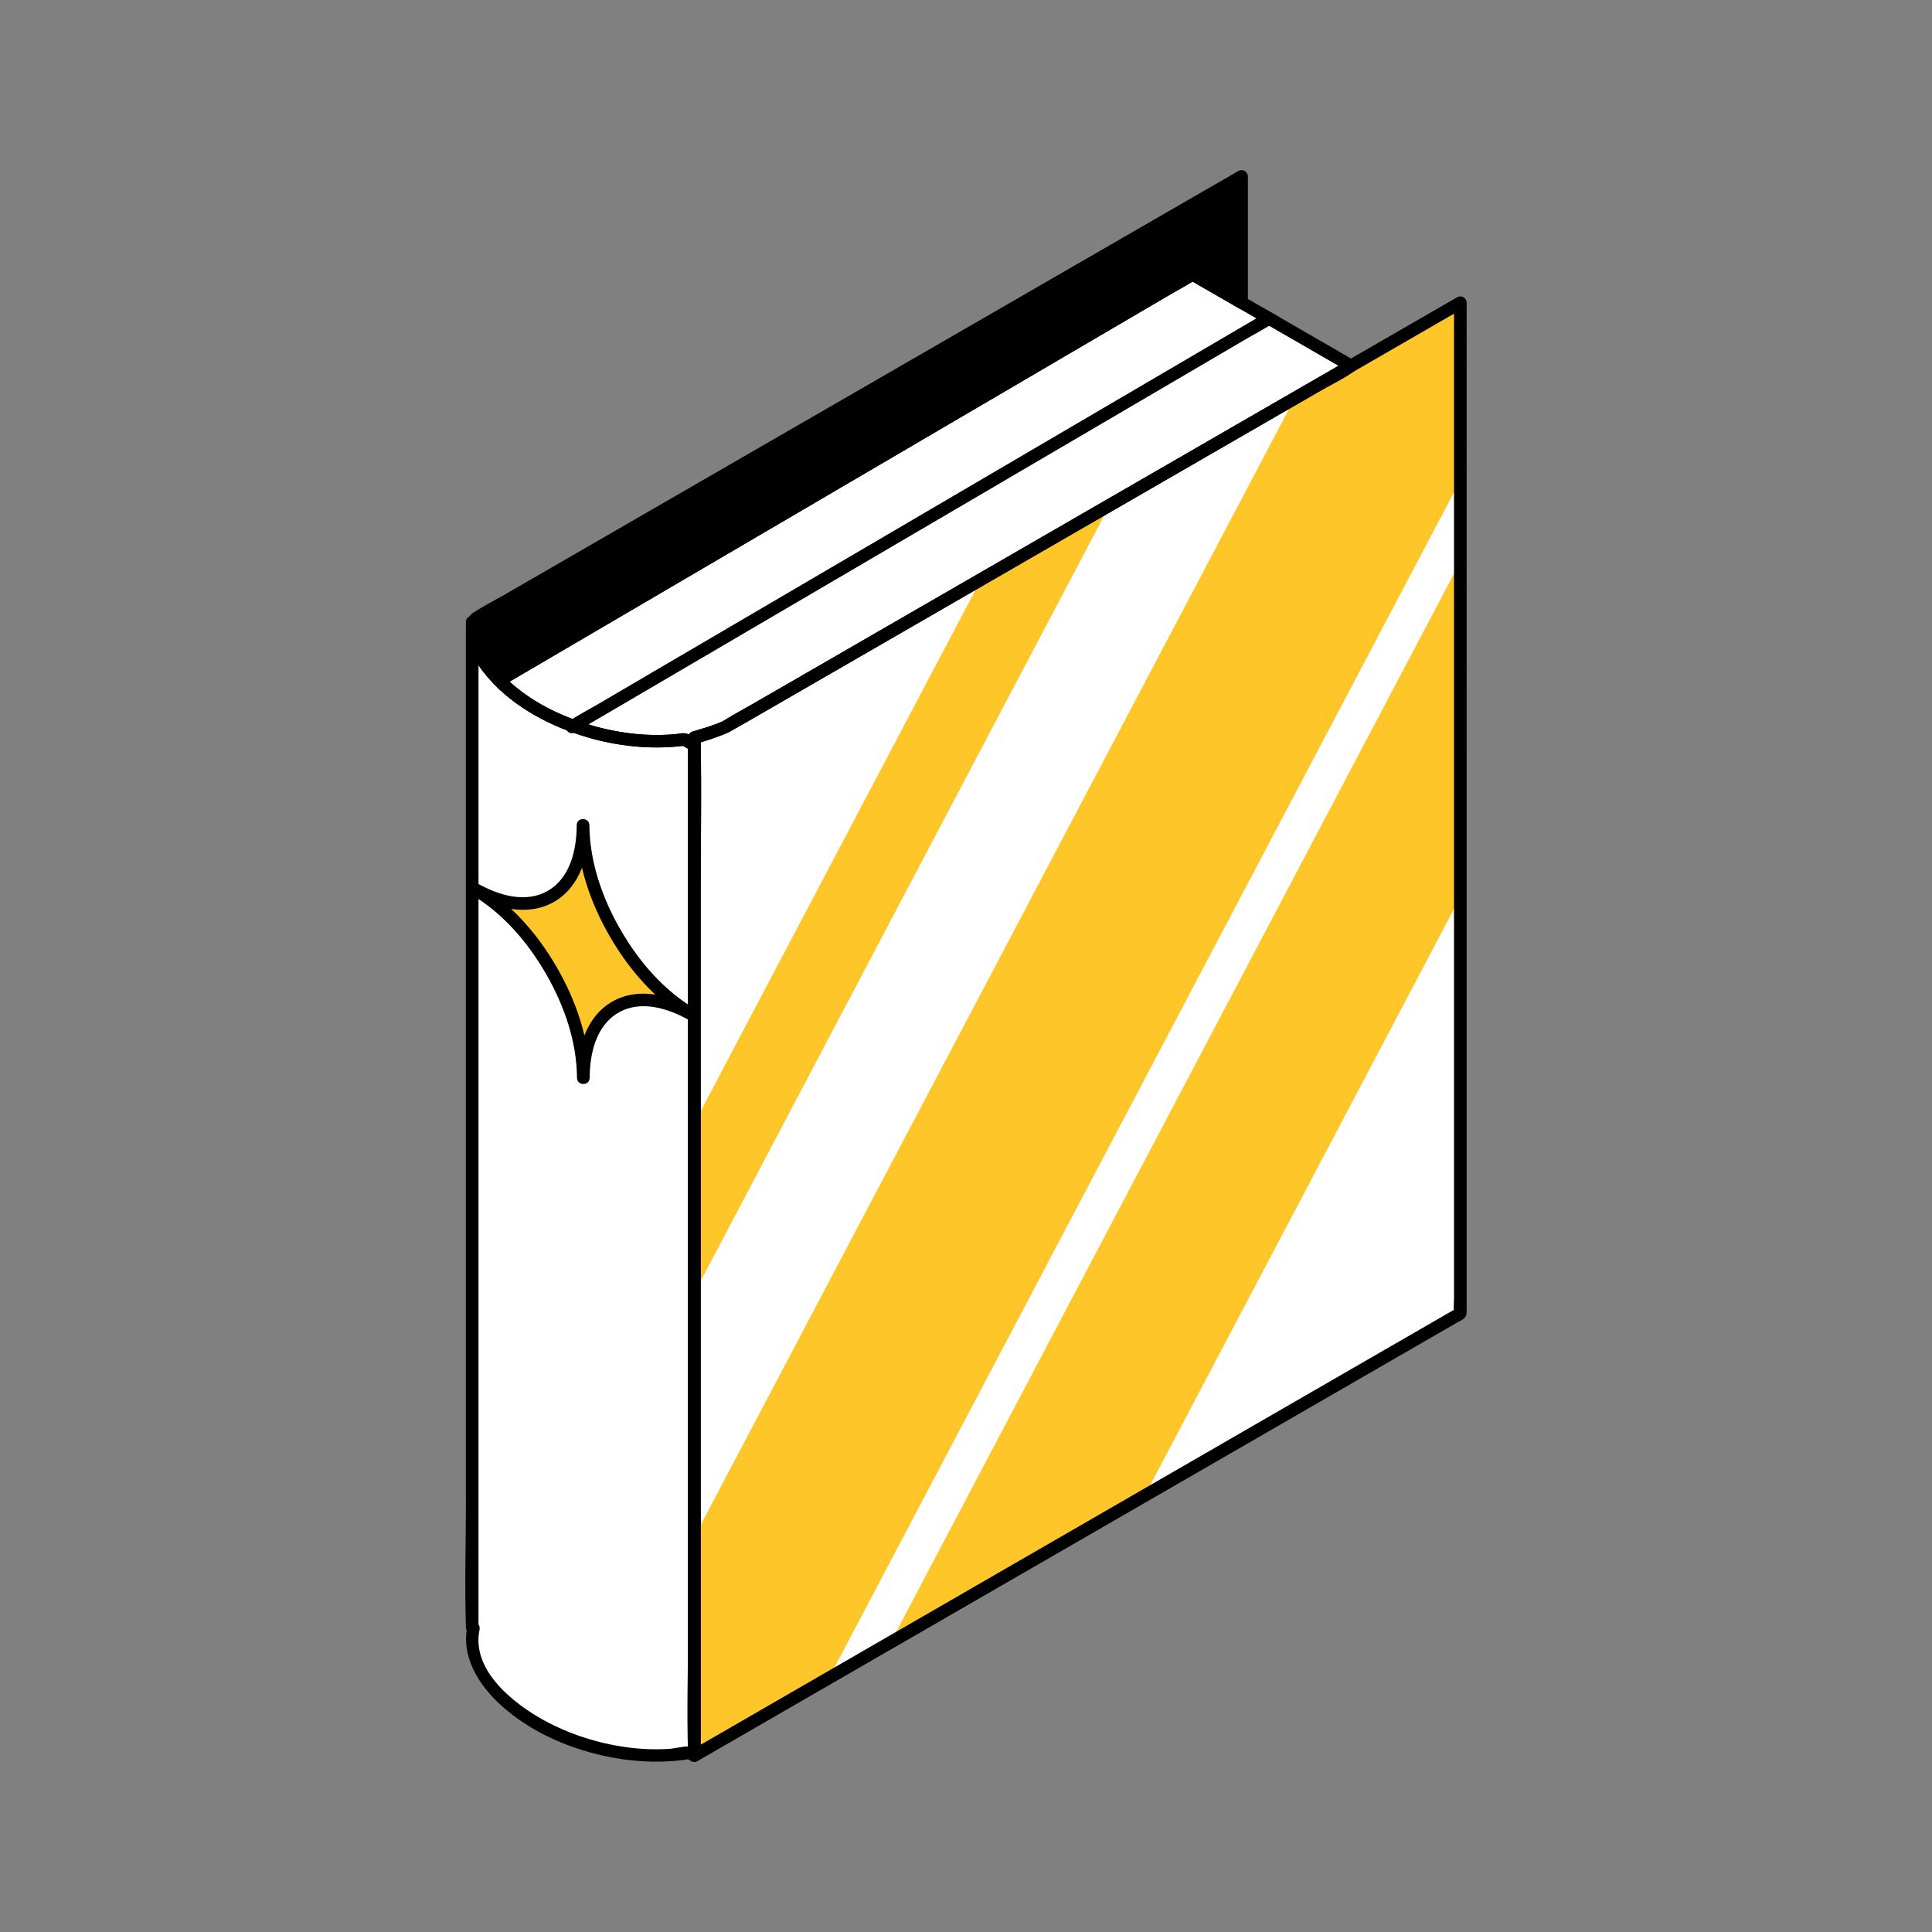 <?xml version="1.0" encoding="UTF-8"?>
<svg id="Layer_1" data-name="Layer 1" xmlns="http://www.w3.org/2000/svg" viewBox="0 0 500 500">
  <rect x="0" y="0" width="500" height="500" fill="#808080" stroke="none"/>
  <defs>
    <style>
      .cls-1 {
        fill: #fff;
      }

      .cls-2 {
        fill: #ffc629;
      }
    </style>
  </defs>
  <path class="cls-1" d="m153.95,189.66c-18.96-5.08-32.37-17.49-31.73-28.69h-.02s0,260.18,0,260.18l.32.19c-2.63,11.71,11.25,25.41,31.42,30.81,8.8,2.36,17.32,2.71,24.47,1.46l1.28.74v-39.26h0v-222.29l-2.61-1.44c-6.87.98-14.89.53-23.14-1.69Z"/>
  <path class="cls-2" d="m187.86,188.08s-2.38,1.12-8.15,2.81v1.9h0v261.56l198.23-114.45V78.34l-190.08,109.74Z"/>
  <g>
    <polygon class="cls-1" points="377.93 339.9 377.93 232.13 296.26 387.05 377.93 339.9"/>
    <polygon class="cls-1" points="230.5 425.02 377.93 145.36 377.93 124.31 214.55 434.23 230.5 425.02"/>
    <polygon class="cls-1" points="179.7 334.61 179.7 397.75 335.04 103.1 287.19 130.73 179.7 334.61"/>
    <path class="cls-1" d="m253.88,149.96l-66.03,38.12s-2.38,1.12-8.15,2.81v1.9h0v97.88l74.18-140.7Z"/>
  </g>
  <path class="cls-1" d="m153.95,189.66c8.25,2.21,16.28,2.67,23.14,1.69l2.61,1.44h0v-1.9c5.77-1.69,8.15-2.81,8.15-2.81l161.79-93.41h0s-41.07-23.71-41.07-23.71l-179.4,105.13c5.66,5.79,14.37,10.79,24.77,13.57Z"/>
  <path d="m308.58,70.96l12.73,7.35v-32.65l-198.23,114.45v6.57c1.09,3.22,3.2,6.41,6.12,9.4l179.39-105.12Z"/>
  <path d="m328.38,80.5c-6.01,3.52-12.03,7.05-18.04,10.57-14.4,8.44-28.8,16.87-43.19,25.31-17.46,10.23-34.93,20.47-52.39,30.7-15.1,8.85-30.2,17.69-45.3,26.54-4.96,2.91-9.93,5.82-14.89,8.73-2.36,1.38-4.85,2.65-7.12,4.17-.1.07-.21.12-.31.18-1.82,1.06-.17,3.89,1.65,2.83,6.05-3.54,12.1-7.09,18.14-10.63,14.4-8.44,28.8-16.87,43.19-25.31,17.46-10.23,34.93-20.47,52.39-30.7,15.1-8.85,30.2-17.69,45.29-26.54,4.96-2.91,9.93-5.82,14.89-8.73,2.36-1.38,4.85-2.65,7.12-4.17.1-.07.21-.12.31-.18.55-.32.78-.81.79-1.3l-2.54-1.47Z"/>
  <path class="cls-2" d="m150.9,213.56c.02,18.09-12.64,25.44-28.26,16.43,15.62,9.01,28.32,30.95,28.34,48.98-.02-18.03,12.64-25.35,28.3-16.32-15.65-9.03-28.35-30.99-28.37-49.08Z"/>
  <g>
    <path d="m154.38,188.08c-8.07-2.21-16.02-5.81-22.29-11.45-4.45-4-8.5-9.4-8.23-15.66.02-.56-.33-1.14-.81-1.41h-.02c-1.08-.61-2.46.14-2.46,1.4v228.26c0,10.48-.33,21.01,0,31.48,0,.15,0,.3,0,.45,0,.57.31,1.12.81,1.41l.32.19-.75-1.85c-1.64,7.87,2.95,15.15,8.55,20.28,7.95,7.28,18.51,11.73,29.02,13.68,6.73,1.25,13.58,1.46,20.33.32-.42-.05-.84-.11-1.26-.16l1.28.74c1.07.62,2.46-.17,2.46-1.41v-224.65c0-12.11.34-24.28,0-36.38,0-.17,0-.35,0-.52,0-.57-.31-1.14-.81-1.41-.85-.47-1.71-1.08-2.61-1.44-.99-.4-2.08-.05-3.12.05-1.25.12-2.5.19-3.75.21-5.64.12-11.22-.68-16.66-2.11-2.04-.53-2.91,2.62-.87,3.15,7.86,2.06,15.95,2.78,24.01,1.69l-1.26-.16c.87.48,1.74.96,2.61,1.44l-.81-1.41v261.56c.82-.47,1.64-.94,2.46-1.41-.66-.38-1.33-.91-2.11-.96-1.64-.12-3.58.51-5.26.61-3.7.23-7.44.07-11.11-.44-7.32-1.02-14.56-3.32-21.06-6.85-7.97-4.33-19.07-13.03-16.88-23.51.15-.71-.1-1.47-.75-1.85l-.32-.19.81,1.41V164.84c0-1.1.15-2.34,0-3.43-.02-.14,0-.3,0-.45-.82.47-1.64.94-2.46,1.41h.02c-.27-.46-.54-.93-.81-1.4-.29,6.91,3.91,13.1,8.79,17.61,6.75,6.23,15.34,10.25,24.14,12.66,2.03.56,2.9-2.6.87-3.15Z"/>
    <path d="m187.03,186.67c-1.99.92-5.29,1.91-7.76,2.65-.69.2-1.2.85-1.2,1.58v230.82c0,10.71-.36,21.49,0,32.19,0,.15,0,.3,0,.44,0,1.25,1.39,2.03,2.46,1.41,7.53-4.35,15.05-8.69,22.58-13.04,17.62-10.17,35.23-20.34,52.85-30.51,20.47-11.82,40.94-23.64,61.41-35.45,15.89-9.18,31.79-18.35,47.68-27.53,3.97-2.29,7.95-4.59,11.92-6.88.58-.33,1.25-.62,1.78-1.03.94-.72.82-1.55.82-2.55V78.34c0-1.25-1.39-2.03-2.46-1.41-6.29,3.63-12.58,7.26-18.87,10.89-15.17,8.76-30.33,17.51-45.5,26.27-18.29,10.56-36.58,21.12-54.87,31.68-15.81,9.13-31.62,18.26-47.43,27.39-5.21,3.01-10.43,6.02-15.64,9.03-2.47,1.42-5.08,2.73-7.45,4.3-.1.07-.21.12-.31.18-1.82,1.05-.18,3.88,1.65,2.83,6.29-3.63,12.58-7.26,18.87-10.89,15.17-8.76,30.33-17.51,45.5-26.27,18.29-10.56,36.58-21.12,54.87-31.68,15.81-9.13,31.62-18.26,47.43-27.39,5.21-3.01,10.43-6.02,15.64-9.03,1.62-.93,3.23-1.87,4.85-2.8.82-.47,1.87-.89,2.6-1.5.09-.07.21-.12.31-.18-.82-.47-1.64-.94-2.46-1.41v257.59c0,1.13-.17,2.41,0,3.53.02.14,0,.3,0,.44l.81-1.41c-6.57,3.79-13.15,7.59-19.72,11.38-15.78,9.11-31.57,18.23-47.35,27.34-19.09,11.02-38.19,22.05-57.28,33.07-16.5,9.53-33.01,19.06-49.51,28.59-5.44,3.14-10.87,6.28-16.31,9.42-1.69.98-3.38,1.95-5.07,2.93-.84.49-1.9.91-2.65,1.53-.09.08-.23.13-.33.19.82.47,1.64.94,2.46,1.41V190.89c-.4.53-.8,1.05-1.2,1.58,2.88-.85,5.82-1.71,8.54-2.98,1.91-.88.25-3.71-1.65-2.83Z"/>
    <path d="m153.51,191.24c7.86,2.06,15.95,2.78,24.01,1.69l-1.26-.16c.87.48,1.74.96,2.61,1.44,1.08.6,2.46-.15,2.46-1.41v-1.9c-.4.53-.8,1.05-1.2,1.58,4.64-1.38,8.38-2.88,12.45-5.23,5.39-3.11,10.78-6.22,16.16-9.33,18.16-10.48,36.31-20.97,54.47-31.45,19.25-11.11,38.5-22.23,57.75-33.34,6.73-3.89,13.47-7.78,20.2-11.66,3-1.73,6.31-3.27,9.14-5.28,2.43-1.72-.16-3.12-1.63-3.97-3.76-2.17-7.52-4.34-11.27-6.51-8.78-5.07-17.56-10.14-26.34-15.21-.55-.32-1.1-.64-1.65-.95-.51-.29-1.14-.3-1.65,0-5.95,3.49-11.9,6.97-17.85,10.46-14.29,8.37-28.58,16.75-42.87,25.12-17.28,10.13-34.57,20.26-51.85,30.39-14.94,8.75-29.87,17.5-44.81,26.26-4.89,2.87-9.78,5.73-14.67,8.6-2.33,1.36-4.83,2.6-7.05,4.13-.09.06-.2.12-.29.17-.91.53-1.07,1.82-.33,2.57,6.93,6.98,16.08,11.42,25.49,13.99,2.03.56,2.9-2.6.87-3.15-8.88-2.43-17.5-6.56-24.05-13.15l-.33,2.57c5.95-3.49,11.9-6.97,17.85-10.46,14.29-8.37,28.58-16.75,42.87-25.12,17.28-10.13,34.57-20.26,51.85-30.39,14.94-8.75,29.87-17.5,44.81-26.26,4.89-2.87,9.78-5.73,14.67-8.6,1.55-.91,3.09-1.81,4.64-2.72.75-.44,1.76-.84,2.41-1.42.08-.07.2-.12.29-.17h-1.65c11.97,6.91,23.95,13.83,35.92,20.74,1.71.99,3.43,1.98,5.14,2.97l-.81-1.41h0c.27-.47.54-.94.81-1.41-5.67,3.27-11.34,6.55-17.01,9.82-13.55,7.82-27.11,15.65-40.66,23.47-16.05,9.27-32.11,18.54-48.16,27.81-13.36,7.71-26.72,15.43-40.08,23.14-3.97,2.29-7.95,4.59-11.92,6.88-1.03.59-2.06,1.19-3.09,1.78-.29.17-1.01.57-.99.56-2.42,1.12-5.1,1.84-7.65,2.59-.69.2-1.2.85-1.2,1.58v1.9c.82-.47,1.64-.94,2.46-1.41-.85-.47-1.71-1.08-2.61-1.44-.99-.4-2.08-.05-3.12.05-1.25.12-2.5.19-3.75.21-5.64.12-11.22-.68-16.66-2.11-2.04-.53-2.91,2.62-.87,3.15Z"/>
    <path d="m307.76,72.37c4.24,2.45,8.49,4.9,12.73,7.35,1.07.62,2.46-.17,2.46-1.41v-32.65c0-1.25-1.39-2.03-2.46-1.41-6.57,3.79-13.15,7.59-19.72,11.38-15.78,9.11-31.57,18.23-47.35,27.34-19.09,11.02-38.19,22.05-57.28,33.07-16.5,9.53-33.01,19.06-49.51,28.59-5.44,3.14-10.87,6.28-16.31,9.42-2.55,1.47-5.28,2.82-7.73,4.46-.11.07-.22.13-.33.19-.5.29-.81.84-.81,1.41,0,2.09-.15,4.23,0,6.31.29,3.97,3.98,8.08,6.59,10.82.5.52,1.37.62,1.98.26,5.95-3.49,11.9-6.97,17.85-10.46,14.29-8.37,28.58-16.75,42.87-25.12,17.28-10.13,34.57-20.26,51.85-30.38,14.93-8.75,29.87-17.5,44.8-26.25l14.67-8.6c2.33-1.37,4.81-2.62,7.05-4.13.09-.06.2-.12.29-.17,1.82-1.06.17-3.89-1.65-2.83-5.95,3.49-11.9,6.97-17.85,10.46-14.29,8.37-28.58,16.75-42.87,25.12-17.28,10.13-34.57,20.26-51.85,30.38-14.93,8.75-29.87,17.5-44.8,26.25-4.89,2.87-9.78,5.73-14.67,8.6-1.55.91-3.09,1.81-4.64,2.72-.75.44-1.76.84-2.41,1.41-.08.07-.2.12-.29.17l1.98.26c-1.68-1.76-3.2-3.64-4.38-5.77-.64-1.15-1.26-2.14-1.26-3.43v-5.62l-.81,1.41c6.57-3.79,13.15-7.59,19.72-11.38,15.78-9.11,31.57-18.23,47.35-27.34,19.09-11.02,38.19-22.05,57.28-33.07,16.5-9.53,33.01-19.06,49.51-28.59,5.44-3.14,10.87-6.28,16.31-9.42,1.69-.98,3.38-1.95,5.07-2.93.84-.49,1.9-.91,2.65-1.53.09-.08.23-.13.33-.19l-2.46-1.41v32.65c.82-.47,1.64-.94,2.46-1.41-4.24-2.45-8.49-4.9-12.73-7.35-1.83-1.05-3.48,1.77-1.65,2.83Z"/>
    <path d="m149.26,213.56c-.04,6.26-1.61,13.56-7.45,16.96-5.82,3.39-12.93,1.12-18.35-1.95-1.83-1.04-3.47,1.76-1.65,2.83,8.23,4.82,14.69,12.33,19.43,20.52,4.73,8.18,8.02,17.52,8.09,27.04.02,2.11,3.26,2.11,3.27,0,.04-6.25,1.62-13.52,7.46-16.89,5.83-3.37,12.95-1.08,18.38,1.99,1.83,1.04,3.47-1.76,1.65-2.83-8.24-4.83-14.72-12.35-19.46-20.55-4.74-8.2-8.02-17.57-8.1-27.12-.02-2.1-3.29-2.11-3.27,0,.08,10.12,3.52,20.07,8.55,28.77s11.92,16.62,20.63,21.73c.55-.94,1.1-1.88,1.65-2.83-6.48-3.67-14.78-5.96-21.68-1.99-6.88,3.97-9.03,12.3-9.08,19.72h3.27c-.08-10.09-3.52-20.02-8.54-28.69-5.01-8.67-11.91-16.6-20.61-21.69-.55.94-1.1,1.88-1.65,2.83,6.47,3.66,14.77,5.95,21.65,1.95,6.88-4,9.02-12.35,9.07-19.79.01-2.11-3.26-2.11-3.27,0Z"/>
  </g>
</svg>